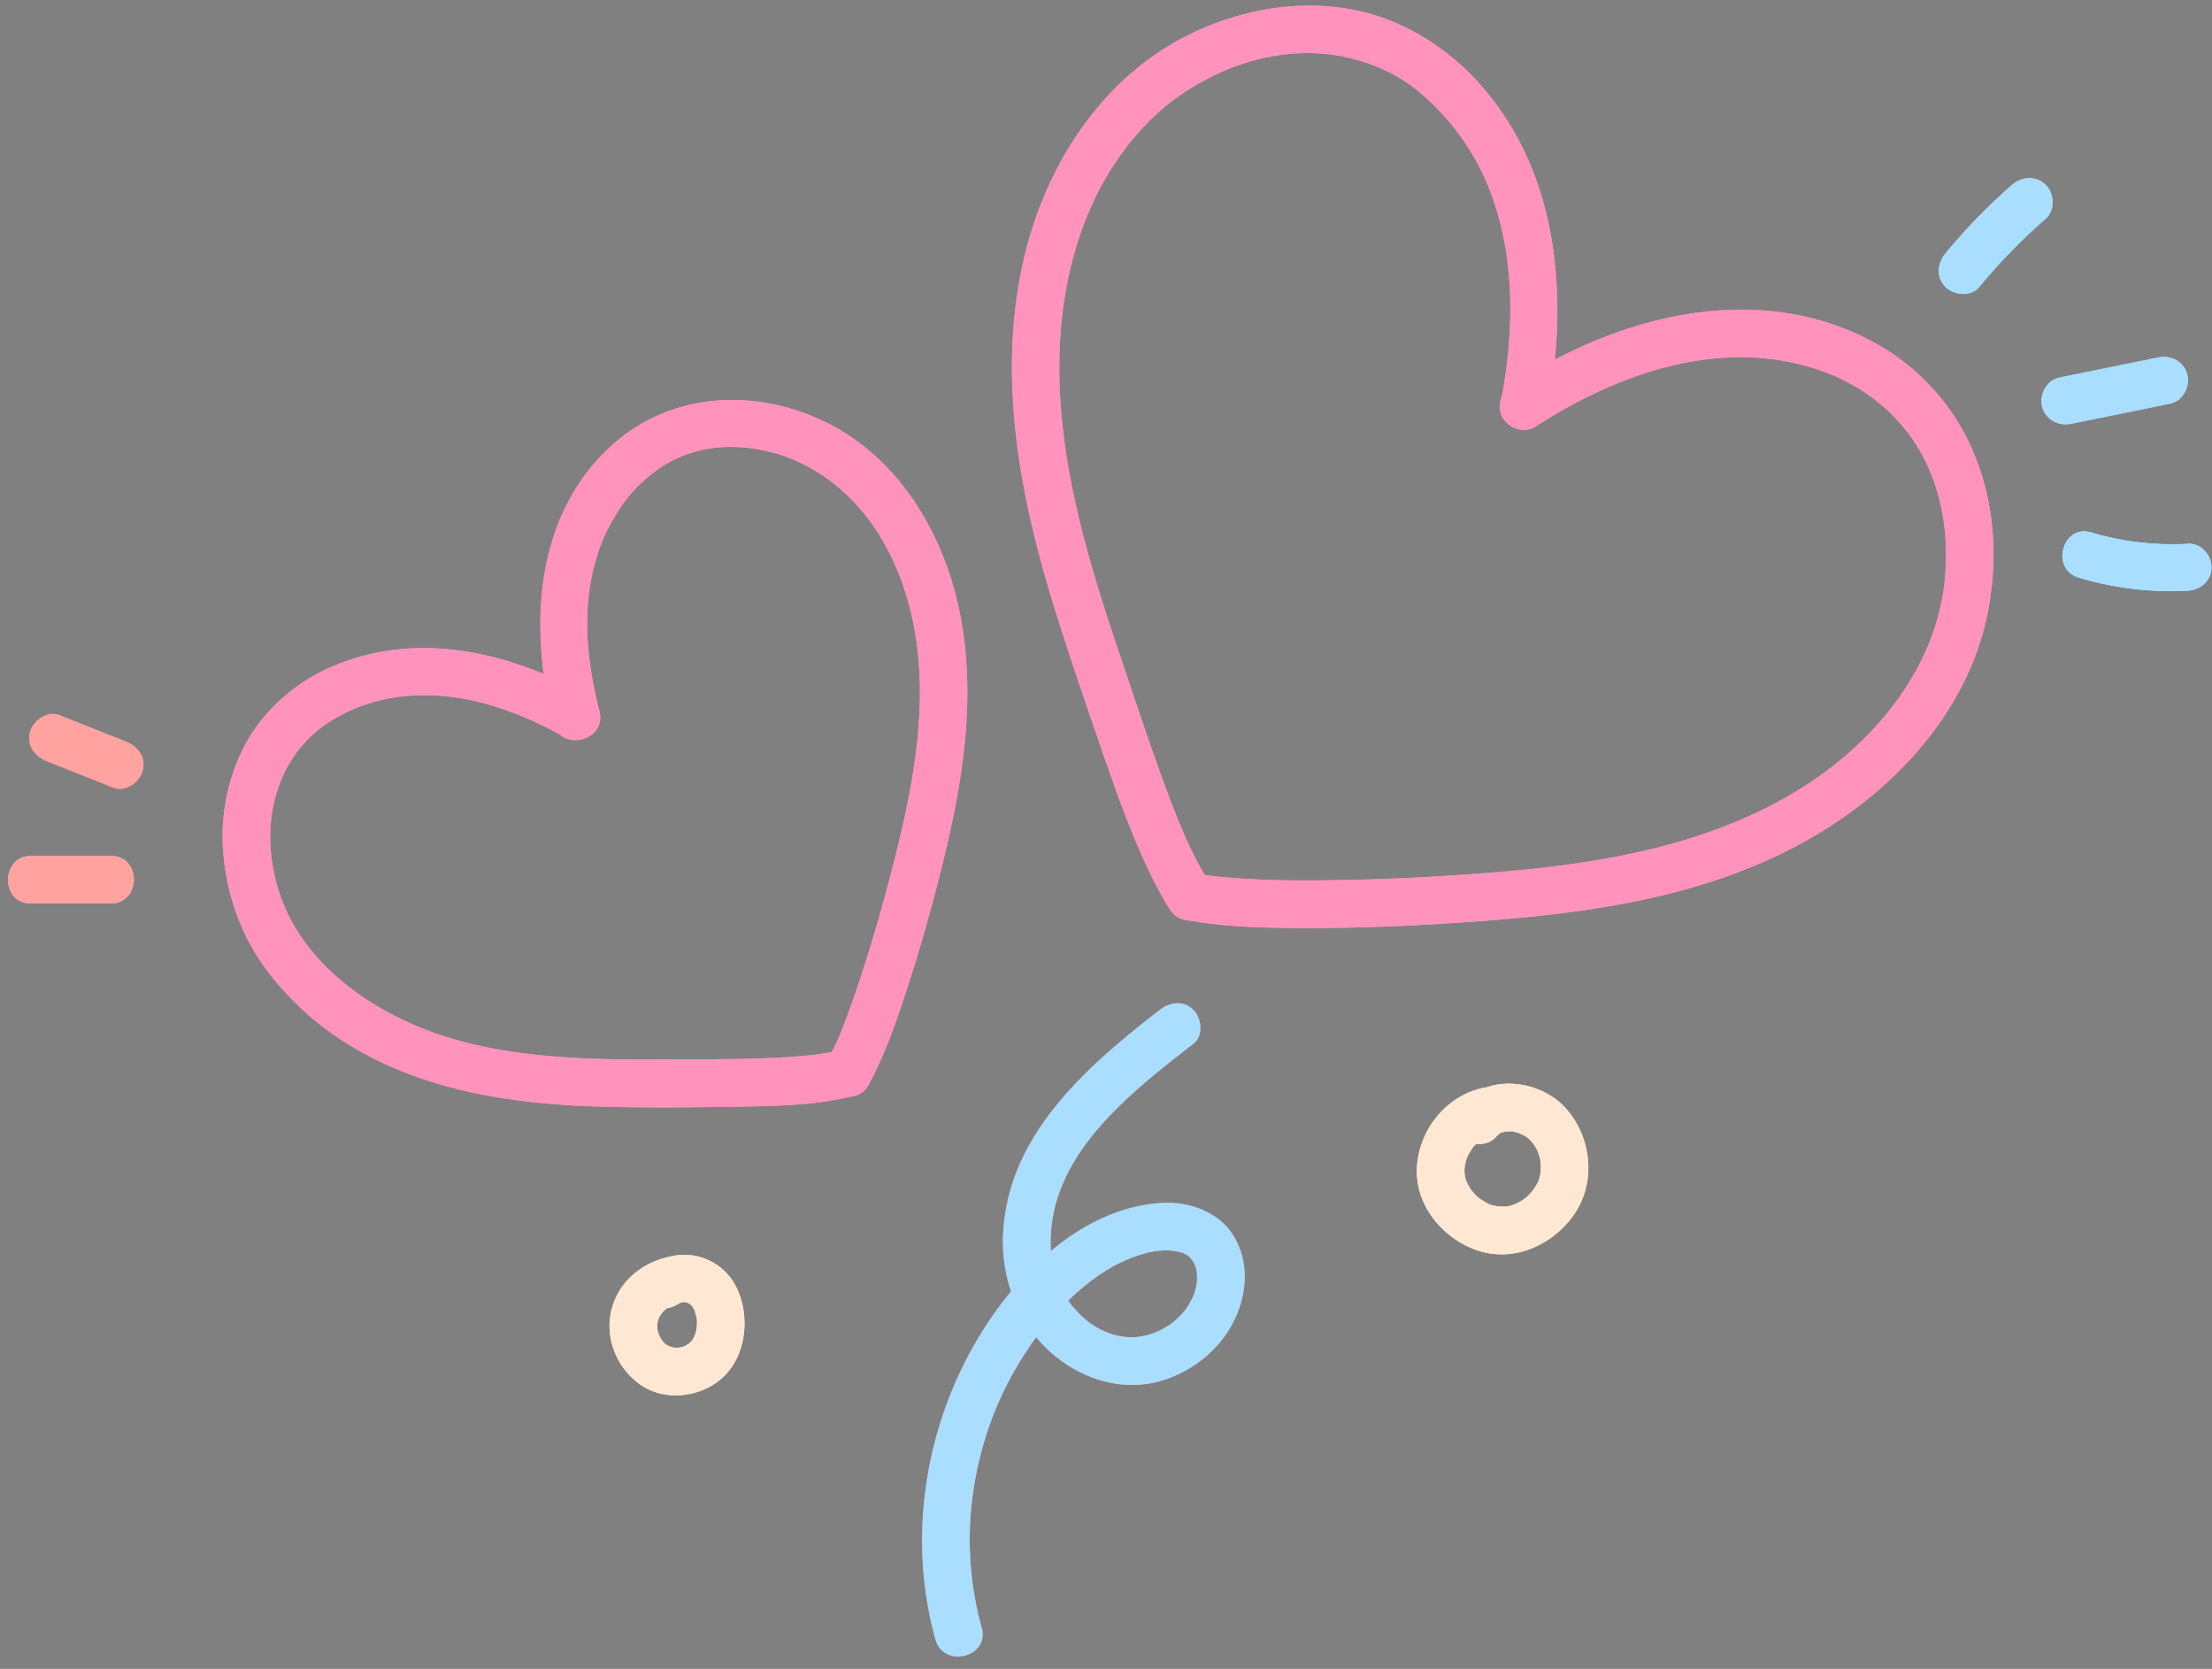 <?xml version="1.0" encoding="UTF-8"?>
<!DOCTYPE svg PUBLIC '-//W3C//DTD SVG 1.0//EN'
          'http://www.w3.org/TR/2001/REC-SVG-20010904/DTD/svg10.dtd'>
<svg height="1047.2" preserveAspectRatio="xMidYMid meet" version="1.0" viewBox="-5.0 -3.5 1388.2 1047.2" width="1388.2" xmlns="http://www.w3.org/2000/svg" xmlns:xlink="http://www.w3.org/1999/xlink" zoomAndPan="magnify"
><rect x="-5.0" y="-3.5" width="1388.2" height="1047.2" fill="#808080" stroke="none"/><g data-name="Layer 2"
  ><g data-name="Layer 1"
    ><g id="change1_1"
      ><path d="M958.385,264.312c53.567-34.519,118.925-57.146,181.013-34.647,26.16,9.479,48.35,27.7,61.458,51.5,12.9,23.432,17.224,50.506,14.736,78.043-5.126,56.743-44.75,104.227-92.843,133.511-58.242,35.463-127.134,46.368-194.813,51.572-28.188,2.167-56.429,3.688-84.7,4.3-27.761.605-55.754.76-83.414-2.007q-2.409-.242-4.815-.523c-.6-.071-4.1-.527-2.69-.328,1.443.2-1.9-.3-2.462-.39-1.367-.222-2.73-.465-4.092-.719-7.938-1.481-16.136,2.277-18.374,10.527-1.987,7.326,2.539,16.883,10.527,18.374,27.788,5.185,56.528,5.423,84.7,5.284,28.594-.141,57.165-1.352,85.7-3.215,74.615-4.874,151.584-13.809,218.163-50.442,56.576-31.13,105.513-83.045,116.773-148.493,5.39-31.331,3.277-63.665-8.5-93.348a140.952,140.952,0,0,0-63.6-71.92c-64.9-35.406-141.777-21.2-203.98,12.79-7.963,4.351-15.73,9.039-23.357,13.954-6.79,4.375-9.92,12.984-5.8,20.366,3.745,6.719,13.538,10.206,20.366,5.806Z" fill="#ff93bc"
      /></g
      ><g id="change1_2"
      ><path d="M966.316,254.029c13-70.6,7.5-147.716-41.763-203.854C904,26.755,876.007,8.961,845.266,2.818c-31.66-6.326-63.661-1.652-93.319,10.528-62.115,25.51-101.364,85.18-115.222,149.169-15.78,72.861-1.331,147.116,20.512,217.122,9.231,29.585,19.361,58.946,29.479,88.241,9.767,28.278,19.815,56.91,33.507,83.572,2.619,5.1,5.425,10.095,8.536,14.91,4.383,6.784,12.978,9.924,20.366,5.8,6.712-3.741,10.214-13.543,5.806-20.366-13.967-21.616-22.731-45.556-31.179-68.683-9.138-25.017-17.4-50.349-25.949-75.57C675.509,341.766,655,273,660.8,202.753c2.434-29.443,9.945-59.549,23.292-85.681,13.008-25.468,31.857-48.091,54.554-62.9C761.585,39.209,787.27,30.209,813.912,29.8c26.036-.4,52.924,8.438,72.067,24.64,24.7,20.91,41.1,47.391,49.551,78.233,10.121,36.955,8.776,76.1,1.886,113.512-1.463,7.941,2.264,16.133,10.526,18.374,7.312,1.983,16.9-2.535,18.374-10.527Z" fill="#ff93bc"
      /></g
      ><g id="change1_3"
      ><path d="M371.191,442.69c-6.363-24.96-9.871-51.152-6.156-76.842a135.571,135.571,0,0,1,3.9-17.9q.954-3.328,2.082-6.605c.829-2.407,2.085-5.662,2.636-6.913,3.894-8.846,10.157-19.475,15.162-25.512a93.838,93.838,0,0,1,22.437-20.113,74.141,74.141,0,0,1,27.025-10.486c17.811-3.47,39.271-.221,55.758,7.082,40.269,17.837,63.854,55.76,73.381,98.662,11.211,50.483,1.32,103.143-11.293,152.761-5.653,22.238-11.827,44.343-18.82,66.2-3.611,11.286-7.424,22.514-11.649,33.586a176.129,176.129,0,0,1-11.488,25.516c-9.3,16.825,16.559,31.942,25.915,15.013,10.479-18.962,17.551-40.038,24.276-60.562,6.61-20.174,12.477-40.58,17.872-61.11C597.032,499.14,608.9,440.258,597.58,382.162c-9.578-49.144-37.2-97.016-83.107-120.1-45.07-22.66-99.538-20-137.262,15.474-47.063,44.252-50.077,113.563-35.052,172.5,4.769,18.709,33.8,11.341,29.032-7.343Z" fill="#ff93bc"
      /></g
      ><g id="change1_4"
      ><path d="M363.561,432.592C315,405.863,257.678,392.005,204.694,414.2c-23.374,9.792-44,27.275-55.974,49.781a123.812,123.812,0,0,0-13.344,70.438c2.579,24.708,10.843,48.334,25.394,68.588a184.189,184.189,0,0,0,55.72,50.549c48.781,29.071,106.332,36.4,162.138,37.514,26.113.524,52.324.307,78.441-.14,24.4-.418,49.948-.7,73.724-6.78,18.705-4.781,11.338-33.808-7.343-29.033-3.774.965-7.587,1.729-11.431,2.351-2.389.386-4.789.731-7.192,1.018.669-.08,2.275-.231-.748.069-1.566.155-3.131.319-4.7.461-10.582.96-21.2,1.444-31.823,1.743-19.672.554-39.358.422-59.036.532-51.026.283-105.734-1.3-152.454-21.149-38.834-16.5-73.935-45.255-86.217-84.932-6.021-19.453-7.116-39.548-1.957-58.792,5.084-18.965,16.467-35.43,32.509-46.061,20.473-13.567,44.1-18.8,68.616-17.425,28.146,1.576,55.065,12.108,79.529,25.574,16.839,9.268,31.959-16.588,15.013-25.915Z" fill="#ff93bc"
      /></g
      ><g id="change1_5"
      ><path d="M722.887,630.144c-46.147,35.807-96.234,79.034-98.41,142.248-.924,26.847,9.349,54,29.441,72.189,19.683,17.822,47.265,26.282,73,17.345,26.223-9.108,46.7-31.957,49.091-60.133,1.174-13.822-3.485-29.1-14.1-38.438-10.649-9.369-25.073-13.02-39.054-11.964-55.665,4.206-100.033,54.8-123.277,101.814-26.158,52.914-33.385,114.833-17.525,171.922,5.162,18.581,34.2,11.247,29.032-7.343-11.68-42.046-9.491-85.877,5.008-127.246a214.467,214.467,0,0,1,29.949-55.99c11.715-15.8,29-33.073,47.3-43.262,8.938-4.977,20.2-9.228,29.256-9.954a35.634,35.634,0,0,1,13.065.911,10.962,10.962,0,0,1,4.723,2.131c2.19,1.364-1.807-2.238,1.409,1.1.411.427,2.851,3.784,1.594,1.757a19.4,19.4,0,0,1,2.831,9.371c.022,1.1,0,2.19-.038,3.287-.2,5,.307-.894-.15,1.949a38.788,38.788,0,0,1-2.446,8.689c.293-.7.781-1.608-.524.927-.5.975-1.019,1.941-1.572,2.888a30.309,30.309,0,0,1-3.242,4.856,61.863,61.863,0,0,1-4.54,4.762q-1.5,1.408-3.1,2.707-1.246.995-.063.09-1.007.72-2.05,1.383c-16.191,10.493-33.093,9.649-48.739-.979a52.256,52.256,0,0,1-9.132-8.17,46.655,46.655,0,0,1-8.242-11.426,59.9,59.9,0,0,1-7.913-27.216c-2.812-57.537,48.714-97.27,89.408-128.847,6.4-4.965,5.382-15.883.184-21.171-6.221-6.331-14.754-5.164-21.171-.184Z" fill="#ff93bc"
      /></g
      ><g id="change2_1"
      ><path d="M933.712,710.06c.6-.666,3.074-2.943,1-1.4a17.1,17.1,0,0,1,3.637-2.028c-2.973,1.215,2.855-.476,1.206-.193-.675.116,2.811-.047,3.8-.047,2.359,0-.306-.378,1.983.293,1.422.416,2.859.734,4.251,1.259-2.017-.76,1.228.67,1.805,1,.646.367,1.257.787,1.894,1.167,2.068,1.233-1.437-1.37.365.207a24.378,24.378,0,0,1,8.173,15.032,31.463,31.463,0,0,1-.11,7.691c-.876,4.386-1.192,4.825-3.2,8.144a25.807,25.807,0,0,1-10.934,10.011A18.978,18.978,0,0,1,940,753.567a30.875,30.875,0,0,1-5.813-.209c-3.824-.822-3.929-.836-6.781-2.381-.935-.507-1.816-1.089-2.733-1.627.021.012-2.115-1.473-1-.626s-.9-.781-.889-.772c-.775-.725-1.556-1.441-2.292-2.207-.414-.43-2.844-3.359-1.625-1.687a33.493,33.493,0,0,1-2.477-4.049,17.259,17.259,0,0,1-2.178-6.486,19.672,19.672,0,0,1,.773-8.425c.888-3.147,1.508-4.244,3.859-7.893,0,0,1.553-2.041.674-.962-.718.881,1.181-1.217,1.372-1.414.553-.57,1.147-1.1,1.7-1.664,3.108-3.178-.9.392,1.135-1.017a34.039,34.039,0,0,1,4.786-2.749c-.283.135-1.62.561.054-.043a34.267,34.267,0,0,1,3.826-1.053c18.812-4.4,11.413-33.423-7.343-29.033-22.872,5.354-39.461,26.338-40.809,49.561-1.375,23.677,15.921,44.6,37.527,52.134,22.4,7.815,46.3-2.566,59.97-20.841,15.094-20.185,12.662-48.961-3.622-67.684-15.885-18.266-48.28-22.591-65.388-3.736-5.435,5.989-6.087,15.165-.185,21.171,5.431,5.526,15.711,6.2,21.172.185Z" fill="#ffe8d3"
      /></g
      ><g id="change2_2"
      ><path d="M422.539,813.329c-2.033,1.646,2.187-.4-.123.262,1.971-.568.2-.715,2.309-.169-1.822-.471,1.036.271,1.6.445q1.47.479.075-.032l1.378.765q2.173,1.392.935.631-1.278-.843.824,1.03c-.8-1.5,1.472,2.622,1.423,2.517a40.651,40.651,0,0,0,1.25,4.353c.7,5.39-.2,11.011-3.369,15.183,1.137-1.5-1.527,1.442-1.859,1.716,1.9-1.564-1.78.927-1.978,1.03l-1.419.661q1.374-.637-.093-.146a21.488,21.488,0,0,1-2.3.539q1.414-.087-.105-.007a20.312,20.312,0,0,1-3.929-.07c2,.268-2.326-.756-2.337-.76,1.8.643-.813-.5-1.387-.834q-1.344-.9-.011.184a20.243,20.243,0,0,1-1.715-1.6A16.269,16.269,0,0,1,407.5,829.9a13.17,13.17,0,0,1,3.314-9.978c3.119-3.269,6.757-5.548,10.3-5.886,8.042-.766,15.025-6.166,15.1-14.84.065-7.441-6.75-15.871-14.84-15.1-19.307,1.839-36.962,13.818-42.331,33.195-5.02,18.117,2.794,37.677,18.063,48.205,15.519,10.7,37.866,7.8,51.435-4.641,14.856-13.622,17.26-38.234,8.947-55.853a36.416,36.416,0,0,0-55.94-13.032c-6.294,5.093-5.464,15.8-.184,21.172,6.129,6.237,14.859,5.292,21.171.184Z" fill="#ffe8d3"
      /></g
      ><g id="change3_1"
      ><path d="M1237.041,176.684a367.86,367.86,0,0,1,41.723-42.878c6.1-5.323,5.616-15.645.184-21.171-5.959-6.064-15.056-5.523-21.171-.184a367.711,367.711,0,0,0-41.724,42.878c-5.149,6.233-6.274,14.974-.184,21.171,5.219,5.311,15.99,6.457,21.172.184Z" fill="#a9deff"
      /></g
      ><g id="change3_2"
      ><path d="M1294.746,262.441,1356.88,249.8c7.926-1.612,12.759-10.612,10.845-18.188-2.064-8.168-10.243-12.46-18.188-10.844L1287.4,233.408c-7.926,1.612-12.759,10.612-10.845,18.188,2.064,8.169,10.243,12.461,18.188,10.845Z" fill="#a9deff"
      /></g
      ><g id="change4_1"
      ><path d="M1299.649,359.247a202.988,202.988,0,0,0,68.4,8.149c8.07-.432,15.027-6.4,15.1-14.84.067-7.711-6.734-15.535-14.841-15.1a178.34,178.34,0,0,1-60.816-7.108c-18.477-5.483-26.353,23.408-7.847,28.9Z"
      /></g
      ><g id="change5_1"
      ><path d="M64.694,533.514H14.6c-19.286,0-19.569,29.941-.261,29.941H64.434c19.286,0,19.569-29.941.26-29.941Z" fill="#ffa2a0"
      /></g
      ><g id="change5_2"
      ><path d="M74,461.816l-41.778-16.6c-7.515-2.987-16.429,3.353-18.374,10.526-2.313,8.527,2.983,15.376,10.526,18.374l41.779,16.605c7.514,2.987,16.428-3.353,18.373-10.527,2.313-8.526-2.983-15.375-10.526-18.373Z" fill="#ffa2a0"
      /></g
      ><g id="change1_6"
      ><path d="M958.385,264.312c53.567-34.519,118.925-57.146,181.013-34.647,26.16,9.479,48.35,27.7,61.458,51.5,12.9,23.432,17.224,50.506,14.736,78.043-5.126,56.743-44.75,104.227-92.843,133.511-58.242,35.463-127.134,46.368-194.813,51.572-28.188,2.167-56.429,3.688-84.7,4.3-27.761.605-55.754.76-83.414-2.007q-2.409-.242-4.815-.523c-.6-.071-4.1-.527-2.69-.328,1.443.2-1.9-.3-2.462-.39-1.367-.222-2.73-.465-4.092-.719-7.938-1.481-16.136,2.277-18.374,10.527-1.987,7.326,2.539,16.883,10.527,18.374,27.788,5.185,56.528,5.423,84.7,5.284,28.594-.141,57.165-1.352,85.7-3.215,74.615-4.874,151.584-13.809,218.163-50.442,56.576-31.13,105.513-83.045,116.773-148.493,5.39-31.331,3.277-63.665-8.5-93.348a140.952,140.952,0,0,0-63.6-71.92c-64.9-35.406-141.777-21.2-203.98,12.79-7.963,4.351-15.73,9.039-23.357,13.954-6.79,4.375-9.92,12.984-5.8,20.366,3.745,6.719,13.538,10.206,20.366,5.806Z" fill="#ff93bc"
      /></g
      ><g id="change1_7"
      ><path d="M966.316,254.029c13-70.6,7.5-147.716-41.763-203.854C904,26.755,876.007,8.961,845.266,2.818c-31.66-6.326-63.661-1.652-93.319,10.528-62.115,25.51-101.364,85.18-115.222,149.169-15.78,72.861-1.331,147.116,20.512,217.122,9.231,29.585,19.361,58.946,29.479,88.241,9.767,28.278,19.815,56.91,33.507,83.572,2.619,5.1,5.425,10.095,8.536,14.91,4.383,6.784,12.978,9.924,20.366,5.8,6.712-3.741,10.214-13.543,5.806-20.366-13.967-21.616-22.731-45.556-31.179-68.683-9.138-25.017-17.4-50.349-25.949-75.57C675.509,341.766,655,273,660.8,202.753c2.434-29.443,9.945-59.549,23.292-85.681,13.008-25.468,31.857-48.091,54.554-62.9C761.585,39.209,787.27,30.209,813.912,29.8c26.036-.4,52.924,8.438,72.067,24.64,24.7,20.91,41.1,47.391,49.551,78.233,10.121,36.955,8.776,76.1,1.886,113.512-1.463,7.941,2.264,16.133,10.526,18.374,7.312,1.983,16.9-2.535,18.374-10.527Z" fill="#ff93bc"
      /></g
      ><g id="change1_8"
      ><path d="M371.191,442.69c-6.363-24.96-9.871-51.152-6.156-76.842a135.571,135.571,0,0,1,3.9-17.9q.954-3.328,2.082-6.605c.829-2.407,2.085-5.662,2.636-6.913,3.894-8.846,10.157-19.475,15.162-25.512a93.838,93.838,0,0,1,22.437-20.113,74.141,74.141,0,0,1,27.025-10.486c17.811-3.47,39.271-.221,55.758,7.082,40.269,17.837,63.854,55.76,73.381,98.662,11.211,50.483,1.32,103.143-11.293,152.761-5.653,22.238-11.827,44.343-18.82,66.2-3.611,11.286-7.424,22.514-11.649,33.586a176.129,176.129,0,0,1-11.488,25.516c-9.3,16.825,16.559,31.942,25.915,15.013,10.479-18.962,17.551-40.038,24.276-60.562,6.61-20.174,12.477-40.58,17.872-61.11C597.032,499.14,608.9,440.258,597.58,382.162c-9.578-49.144-37.2-97.016-83.107-120.1-45.07-22.66-99.538-20-137.262,15.474-47.063,44.252-50.077,113.563-35.052,172.5,4.769,18.709,33.8,11.341,29.032-7.343Z" fill="#ff93bc"
      /></g
      ><g id="change1_9"
      ><path d="M363.561,432.592C315,405.863,257.678,392.005,204.694,414.2c-23.374,9.792-44,27.275-55.974,49.781a123.812,123.812,0,0,0-13.344,70.438c2.579,24.708,10.843,48.334,25.394,68.588a184.189,184.189,0,0,0,55.72,50.549c48.781,29.071,106.332,36.4,162.138,37.514,26.113.524,52.324.307,78.441-.14,24.4-.418,49.948-.7,73.724-6.78,18.705-4.781,11.338-33.808-7.343-29.033-3.774.965-7.587,1.729-11.431,2.351-2.389.386-4.789.731-7.192,1.018.669-.08,2.275-.231-.748.069-1.566.155-3.131.319-4.7.461-10.582.96-21.2,1.444-31.823,1.743-19.672.554-39.358.422-59.036.532-51.026.283-105.734-1.3-152.454-21.149-38.834-16.5-73.935-45.255-86.217-84.932-6.021-19.453-7.116-39.548-1.957-58.792,5.084-18.965,16.467-35.43,32.509-46.061,20.473-13.567,44.1-18.8,68.616-17.425,28.146,1.576,55.065,12.108,79.529,25.574,16.839,9.268,31.959-16.588,15.013-25.915Z" fill="#ff93bc"
      /></g
      ><g id="change3_3"
      ><path d="M722.887,630.144c-46.147,35.807-96.234,79.034-98.41,142.248-.924,26.847,9.349,54,29.441,72.189,19.683,17.822,47.265,26.282,73,17.345,26.223-9.108,46.7-31.957,49.091-60.133,1.174-13.822-3.485-29.1-14.1-38.438-10.649-9.369-25.073-13.02-39.054-11.964-55.665,4.206-100.033,54.8-123.277,101.814-26.158,52.914-33.385,114.833-17.525,171.922,5.162,18.581,34.2,11.247,29.032-7.343-11.68-42.046-9.491-85.877,5.008-127.246a214.467,214.467,0,0,1,29.949-55.99c11.715-15.8,29-33.073,47.3-43.262,8.938-4.977,20.2-9.228,29.256-9.954a35.634,35.634,0,0,1,13.065.911,10.962,10.962,0,0,1,4.723,2.131c2.19,1.364-1.807-2.238,1.409,1.1.411.427,2.851,3.784,1.594,1.757a19.4,19.4,0,0,1,2.831,9.371c.022,1.1,0,2.19-.038,3.287-.2,5,.307-.894-.15,1.949a38.788,38.788,0,0,1-2.446,8.689c.293-.7.781-1.608-.524.927-.5.975-1.019,1.941-1.572,2.888a30.309,30.309,0,0,1-3.242,4.856,61.863,61.863,0,0,1-4.54,4.762q-1.5,1.408-3.1,2.707-1.246.995-.063.09-1.007.72-2.05,1.383c-16.191,10.493-33.093,9.649-48.739-.979a52.256,52.256,0,0,1-9.132-8.17,46.655,46.655,0,0,1-8.242-11.426,59.9,59.9,0,0,1-7.913-27.216c-2.812-57.537,48.714-97.27,89.408-128.847,6.4-4.965,5.382-15.883.184-21.171-6.221-6.331-14.754-5.164-21.171-.184Z" fill="#a9deff"
      /></g
      ><g id="change2_3"
      ><path d="M933.712,710.06c.6-.666,3.074-2.943,1-1.4a17.1,17.1,0,0,1,3.637-2.028c-2.973,1.215,2.855-.476,1.206-.193-.675.116,2.811-.047,3.8-.047,2.359,0-.306-.378,1.983.293,1.422.416,2.859.734,4.251,1.259-2.017-.76,1.228.67,1.805,1,.646.367,1.257.787,1.894,1.167,2.068,1.233-1.437-1.37.365.207a24.378,24.378,0,0,1,8.173,15.032,31.463,31.463,0,0,1-.11,7.691c-.876,4.386-1.192,4.825-3.2,8.144a25.807,25.807,0,0,1-10.934,10.011A18.978,18.978,0,0,1,940,753.567a30.875,30.875,0,0,1-5.813-.209c-3.824-.822-3.929-.836-6.781-2.381-.935-.507-1.816-1.089-2.733-1.627.021.012-2.115-1.473-1-.626s-.9-.781-.889-.772c-.775-.725-1.556-1.441-2.292-2.207-.414-.43-2.844-3.359-1.625-1.687a33.493,33.493,0,0,1-2.477-4.049,17.259,17.259,0,0,1-2.178-6.486,19.672,19.672,0,0,1,.773-8.425c.888-3.147,1.508-4.244,3.859-7.893,0,0,1.553-2.041.674-.962-.718.881,1.181-1.217,1.372-1.414.553-.57,1.147-1.1,1.7-1.664,3.108-3.178-.9.392,1.135-1.017a34.039,34.039,0,0,1,4.786-2.749c-.283.135-1.62.561.054-.043a34.267,34.267,0,0,1,3.826-1.053c18.812-4.4,11.413-33.423-7.343-29.033-22.872,5.354-39.461,26.338-40.809,49.561-1.375,23.677,15.921,44.6,37.527,52.134,22.4,7.815,46.3-2.566,59.97-20.841,15.094-20.185,12.662-48.961-3.622-67.684-15.885-18.266-48.28-22.591-65.388-3.736-5.435,5.989-6.087,15.165-.185,21.171,5.431,5.526,15.711,6.2,21.172.185Z" fill="#ffe8d3"
      /></g
      ><g id="change2_4"
      ><path d="M422.539,813.329c-2.033,1.646,2.187-.4-.123.262,1.971-.568.2-.715,2.309-.169-1.822-.471,1.036.271,1.6.445q1.47.479.075-.032l1.378.765q2.173,1.392.935.631-1.278-.843.824,1.03c-.8-1.5,1.472,2.622,1.423,2.517a40.651,40.651,0,0,0,1.25,4.353c.7,5.39-.2,11.011-3.369,15.183,1.137-1.5-1.527,1.442-1.859,1.716,1.9-1.564-1.78.927-1.978,1.03l-1.419.661q1.374-.637-.093-.146a21.488,21.488,0,0,1-2.3.539q1.414-.087-.105-.007a20.312,20.312,0,0,1-3.929-.07c2,.268-2.326-.756-2.337-.76,1.8.643-.813-.5-1.387-.834q-1.344-.9-.011.184a20.243,20.243,0,0,1-1.715-1.6A16.269,16.269,0,0,1,407.5,829.9a13.17,13.17,0,0,1,3.314-9.978c3.119-3.269,6.757-5.548,10.3-5.886,8.042-.766,15.025-6.166,15.1-14.84.065-7.441-6.75-15.871-14.84-15.1-19.307,1.839-36.962,13.818-42.331,33.195-5.02,18.117,2.794,37.677,18.063,48.205,15.519,10.7,37.866,7.8,51.435-4.641,14.856-13.622,17.26-38.234,8.947-55.853a36.416,36.416,0,0,0-55.94-13.032c-6.294,5.093-5.464,15.8-.184,21.172,6.129,6.237,14.859,5.292,21.171.184Z" fill="#ffe8d3"
      /></g
      ><g id="change3_4"
      ><path d="M1237.041,176.684a367.86,367.86,0,0,1,41.723-42.878c6.1-5.323,5.616-15.645.184-21.171-5.959-6.064-15.056-5.523-21.171-.184a367.711,367.711,0,0,0-41.724,42.878c-5.149,6.233-6.274,14.974-.184,21.171,5.219,5.311,15.99,6.457,21.172.184Z" fill="#a9deff"
      /></g
      ><g id="change3_5"
      ><path d="M1294.746,262.441,1356.88,249.8c7.926-1.612,12.759-10.612,10.845-18.188-2.064-8.168-10.243-12.46-18.188-10.844L1287.4,233.408c-7.926,1.612-12.759,10.612-10.845,18.188,2.064,8.169,10.243,12.461,18.188,10.845Z" fill="#a9deff"
      /></g
      ><g id="change3_6"
      ><path d="M1299.649,359.247a202.988,202.988,0,0,0,68.4,8.149c8.07-.432,15.027-6.4,15.1-14.84.067-7.711-6.734-15.535-14.841-15.1a178.34,178.34,0,0,1-60.816-7.108c-18.477-5.483-26.353,23.408-7.847,28.9Z" fill="#a9deff"
      /></g
      ><g id="change5_3"
      ><path d="M64.694,533.514H14.6c-19.286,0-19.569,29.941-.261,29.941H64.434c19.286,0,19.569-29.941.26-29.941Z" fill="#ffa2a0"
      /></g
      ><g id="change5_4"
      ><path d="M74,461.816l-41.778-16.6c-7.515-2.987-16.429,3.353-18.374,10.526-2.313,8.527,2.983,15.376,10.526,18.374l41.779,16.605c7.514,2.987,16.428-3.353,18.373-10.527,2.313-8.526-2.983-15.375-10.526-18.373Z" fill="#ffa2a0"
      /></g
    ></g
  ></g
></svg
>
